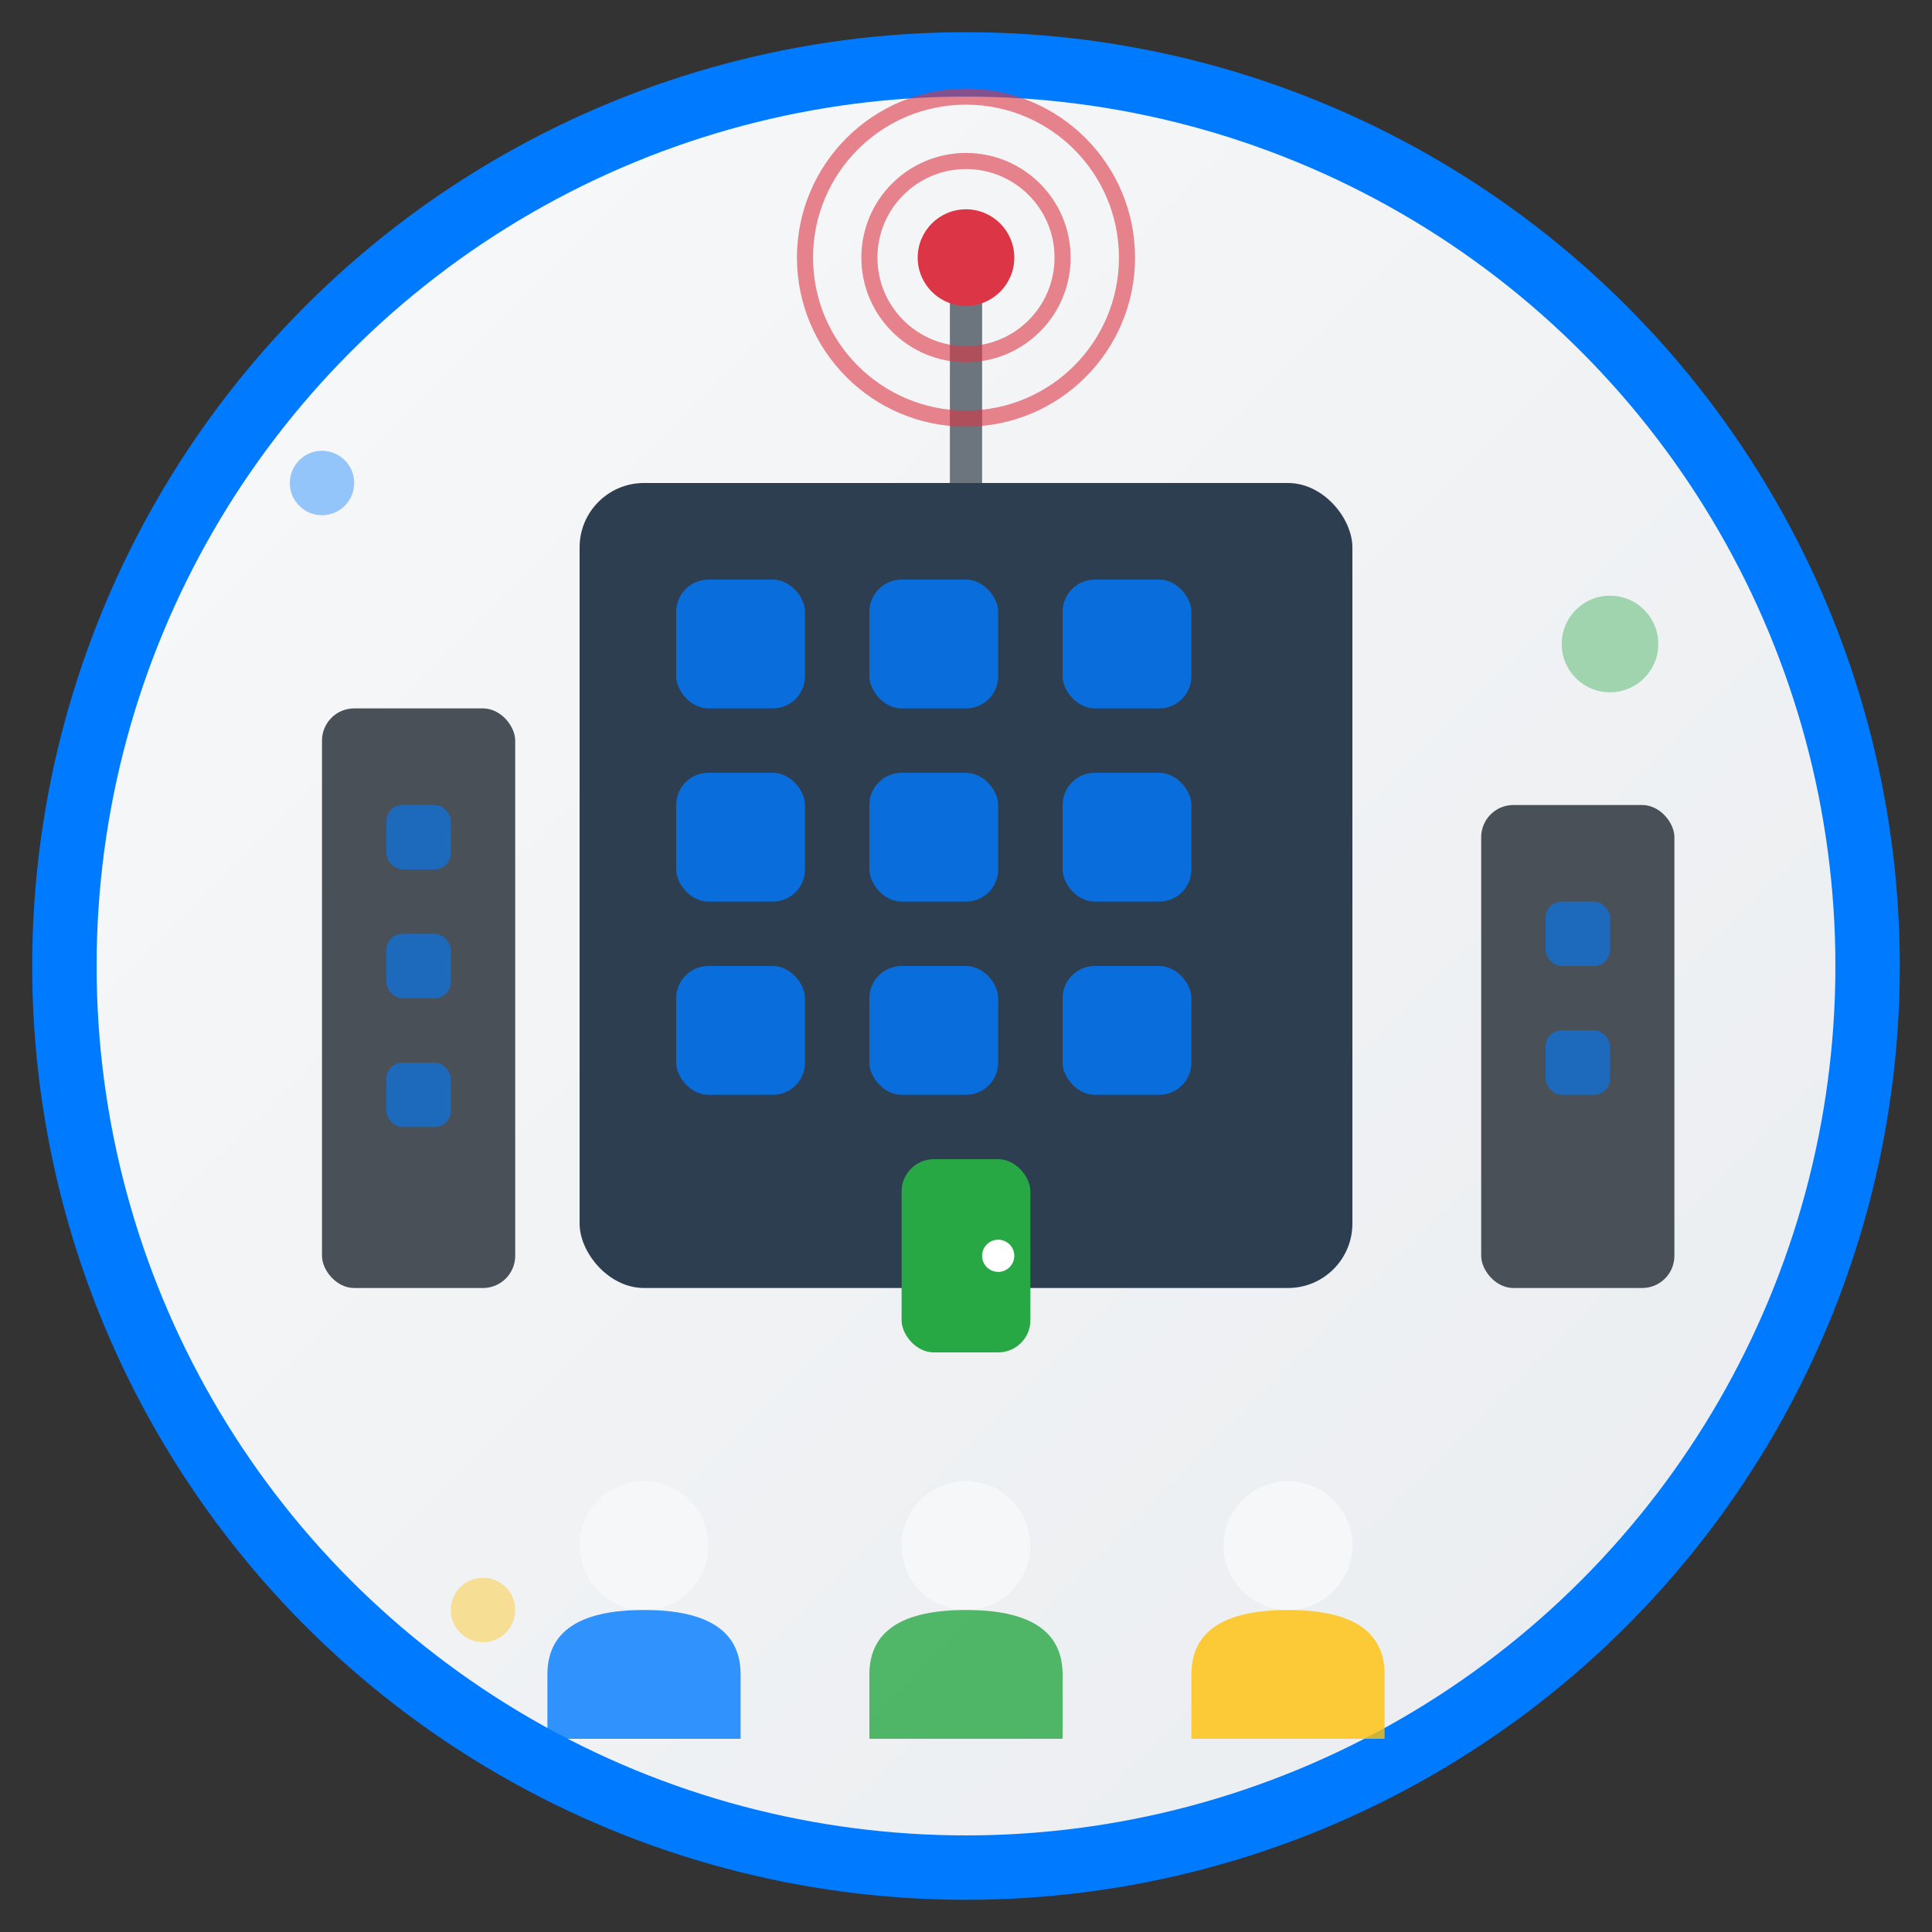 <svg width="60" height="60" viewBox="0 0 60 60" fill="none" xmlns="http://www.w3.org/2000/svg">
  <rect x="0" y="0" width="60" height="60" fill="#333333" stroke="none"/>
  <!-- Background Circle -->
  <circle cx="30" cy="30" r="28" fill="url(#aboutBg)" stroke="#007bff" stroke-width="2"/>
  
  <!-- Building/Company Structure -->
  <g transform="translate(30, 30)">
    <!-- Main Building -->
    <rect x="-12" y="-15" width="24" height="25" fill="#2c3e50" rx="2"/>
    
    <!-- Windows -->
    <rect x="-9" y="-12" width="4" height="4" fill="#007bff" opacity="0.8" rx="1"/>
    <rect x="-3" y="-12" width="4" height="4" fill="#007bff" opacity="0.8" rx="1"/>
    <rect x="3" y="-12" width="4" height="4" fill="#007bff" opacity="0.8" rx="1"/>
    
    <rect x="-9" y="-6" width="4" height="4" fill="#007bff" opacity="0.8" rx="1"/>
    <rect x="-3" y="-6" width="4" height="4" fill="#007bff" opacity="0.8" rx="1"/>
    <rect x="3" y="-6" width="4" height="4" fill="#007bff" opacity="0.8" rx="1"/>
    
    <rect x="-9" y="0" width="4" height="4" fill="#007bff" opacity="0.8" rx="1"/>
    <rect x="-3" y="0" width="4" height="4" fill="#007bff" opacity="0.8" rx="1"/>
    <rect x="3" y="0" width="4" height="4" fill="#007bff" opacity="0.8" rx="1"/>
    
    <!-- Door -->
    <rect x="-2" y="6" width="4" height="6" fill="#28a745" rx="1"/>
    <circle cx="1" cy="9" r="0.5" fill="#fff"/>
    
    <!-- Side Buildings -->
    <rect x="-20" y="-8" width="6" height="18" fill="#495057" rx="1"/>
    <rect x="16" y="-5" width="6" height="15" fill="#495057" rx="1"/>
    
    <!-- Side Building Windows -->
    <rect x="-18" y="-5" width="2" height="2" fill="#007bff" opacity="0.6" rx="0.5"/>
    <rect x="-18" y="-1" width="2" height="2" fill="#007bff" opacity="0.6" rx="0.5"/>
    <rect x="-18" y="3" width="2" height="2" fill="#007bff" opacity="0.6" rx="0.5"/>
    
    <rect x="18" y="-2" width="2" height="2" fill="#007bff" opacity="0.6" rx="0.5"/>
    <rect x="18" y="2" width="2" height="2" fill="#007bff" opacity="0.6" rx="0.5"/>
    
    <!-- Antenna/Communication Tower -->
    <line x1="0" y1="-15" x2="0" y2="-22" stroke="#6c757d" stroke-width="1"/>
    <circle cx="0" cy="-22" r="1.5" fill="#dc3545"/>
    
    <!-- Signal Waves -->
    <g opacity="0.6">
      <circle cx="0" cy="-22" r="3" fill="none" stroke="#dc3545" stroke-width="0.5">
        <animate attributeName="r" values="3;8;3" dur="2s" repeatCount="indefinite"/>
        <animate attributeName="opacity" values="0.8;0;0.8" dur="2s" repeatCount="indefinite"/>
      </circle>
      <circle cx="0" cy="-22" r="5" fill="none" stroke="#dc3545" stroke-width="0.5">
        <animate attributeName="r" values="5;10;5" dur="2s" repeatCount="indefinite" begin="0.5s"/>
        <animate attributeName="opacity" values="0.6;0;0.6" dur="2s" repeatCount="indefinite" begin="0.5s"/>
      </circle>
    </g>
    
    <!-- Team/People Icons -->
    <g transform="translate(-10, 18)" opacity="0.8">
      <circle cx="0" cy="0" r="2" fill="#f8f9fa"/>
      <path d="M -3 4 Q -3 2 0 2 Q 3 2 3 4 L 3 6 L -3 6 Z" fill="#007bff"/>
    </g>
    
    <g transform="translate(0, 18)" opacity="0.8">
      <circle cx="0" cy="0" r="2" fill="#f8f9fa"/>
      <path d="M -3 4 Q -3 2 0 2 Q 3 2 3 4 L 3 6 L -3 6 Z" fill="#28a745"/>
    </g>
    
    <g transform="translate(10, 18)" opacity="0.8">
      <circle cx="0" cy="0" r="2" fill="#f8f9fa"/>
      <path d="M -3 4 Q -3 2 0 2 Q 3 2 3 4 L 3 6 L -3 6 Z" fill="#ffc107"/>
    </g>
  </g>
  
  <!-- Decorative Elements -->
  <g opacity="0.4">
    <circle cx="10" cy="15" r="1" fill="#007bff">
      <animate attributeName="opacity" values="0.2;0.8;0.2" dur="3s" repeatCount="indefinite"/>
    </circle>
    <circle cx="50" cy="20" r="1.5" fill="#28a745">
      <animate attributeName="opacity" values="0.3;0.9;0.3" dur="2.5s" repeatCount="indefinite"/>
    </circle>
    <circle cx="15" cy="50" r="1" fill="#ffc107">
      <animate attributeName="opacity" values="0.4;1;0.4" dur="2s" repeatCount="indefinite"/>
    </circle>
  </g>
  
  <defs>
    <linearGradient id="aboutBg" x1="0%" y1="0%" x2="100%" y2="100%">
      <stop offset="0%" style="stop-color:#f8f9fa;stop-opacity:1" />
      <stop offset="100%" style="stop-color:#e9ecef;stop-opacity:1" />
    </linearGradient>
  </defs>
</svg>
